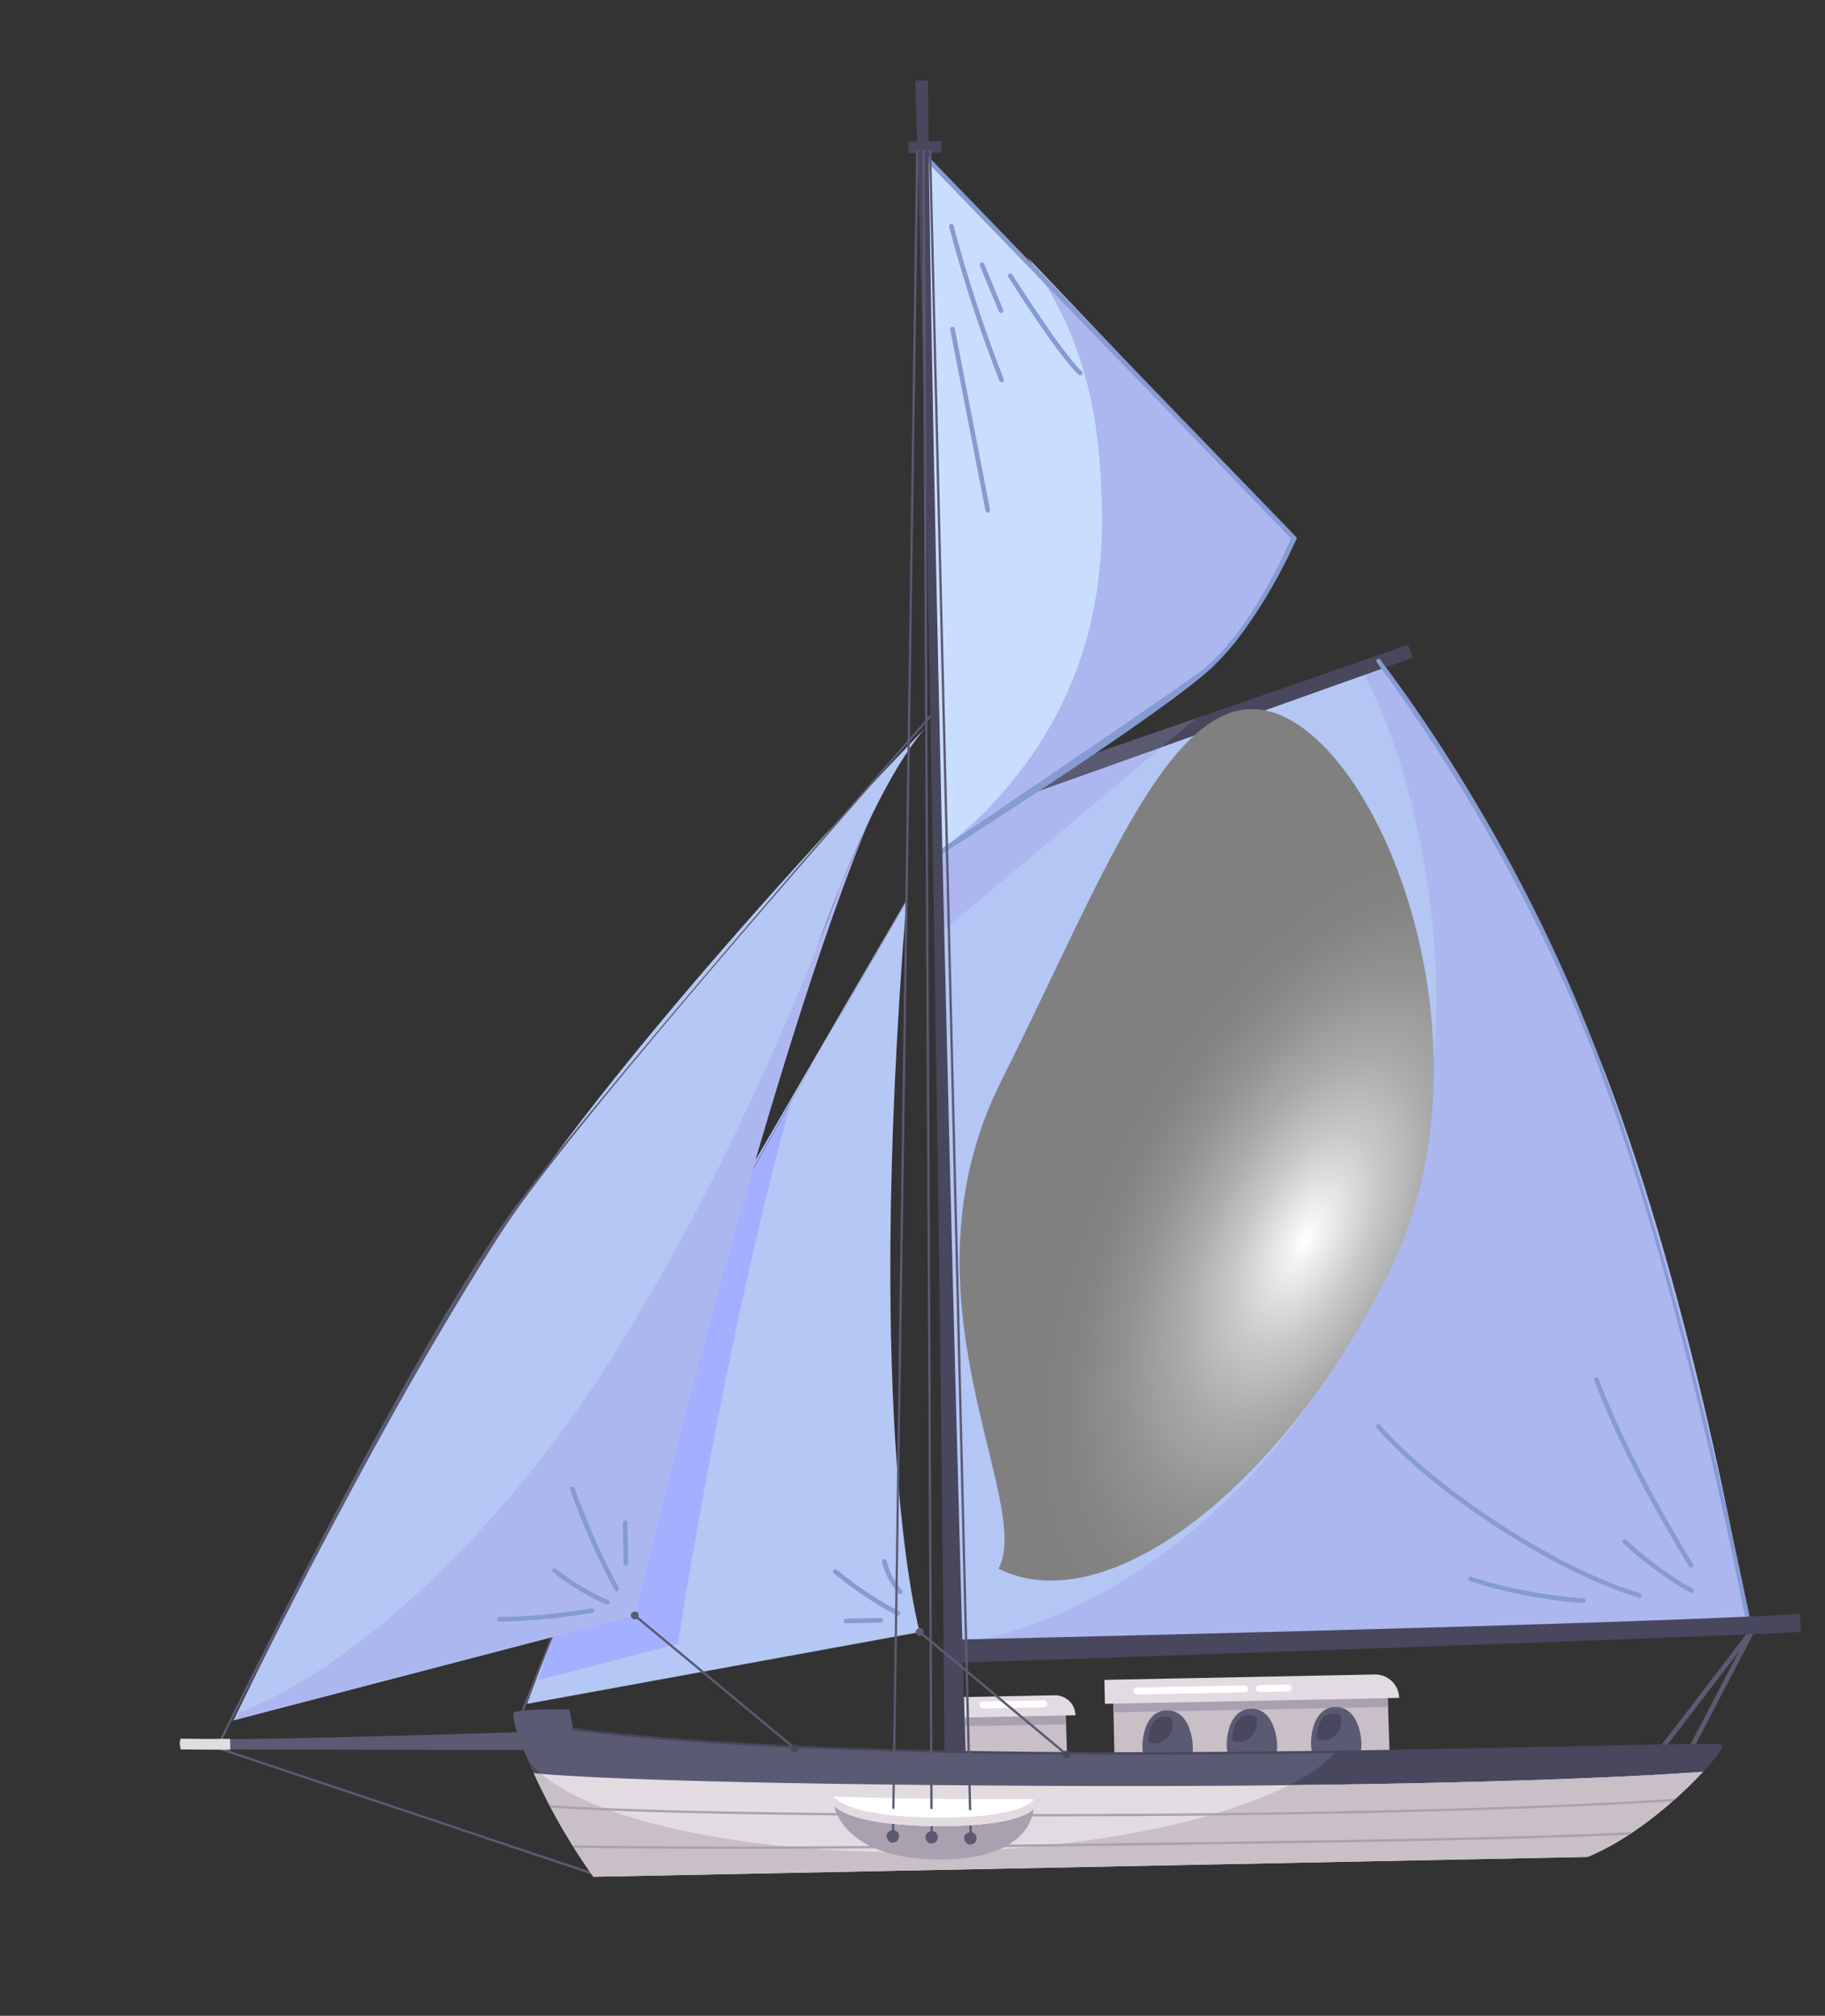 <?xml version="1.0" encoding="UTF-8"?> <svg xmlns="http://www.w3.org/2000/svg" width="1649" height="1821" viewBox="0 0 1649 1821" fill="none"><rect x="0" y="0" width="1649" height="1821" fill="#333333" stroke="none"/> <g clip-path="url(#clip0_132_2770)"> <path d="M1523.6 1589.79C1523.25 1589.83 1522.89 1589.72 1522.57 1589.56C1521.52 1589.03 1521.12 1587.73 1521.7 1586.72L1571.2 1491.92L1497.02 1588.72C1496.32 1589.65 1495 1589.8 1494.06 1589.06C1493.14 1588.37 1492.98 1587.05 1493.72 1586.11L1582.62 1470.02C1583.27 1469.15 1584.49 1468.91 1585.41 1469.55C1586.32 1470.14 1586.66 1471.3 1586.17 1472.3L1525.46 1588.63C1525.09 1589.32 1524.39 1589.75 1523.65 1589.78L1523.6 1589.79Z" fill="#5B5A73"></path> <path d="M1376.11 993.586C1296.73 777.229 1245.71 597.261 1245.71 597.261L846.521 737.355L857.623 1488.52L1579.28 1462.23C1579.28 1462.23 1455.5 1209.99 1376.12 993.636L1376.11 993.586Z" fill="#B4C6F4"></path> <path d="M1457.38 987.833C1378 771.476 1245.71 597.261 1245.71 597.261L1229.19 603.054C1279.82 693.654 1305.56 844.909 1295.95 949.908C1267.57 1260.52 1049.06 1459.15 857.604 1486.63L857.618 1488.47L1579.27 1462.18C1579.27 1462.18 1536.76 1204.19 1457.38 987.833Z" fill="#ADB7EF"></path> <path d="M848.912 736.485L850.802 841.801L1068.1 659.568L848.912 736.485Z" fill="#ADB7EF"></path> <path d="M1276.6 594.148L1272.27 582.539L844.33 730.884L850.15 745.908L1276.6 594.148Z" fill="#49475E"></path> <path d="M848.832 729.32L849.077 743.094L850.149 745.91L1049.97 674.815L1080.86 648.878L848.832 729.32Z" fill="#5B5A73"></path> <path d="M1528.02 1416.14C1527.33 1416.17 1526.59 1415.8 1526.16 1415.16C1508.68 1386.68 1465.28 1313.31 1440.41 1246.77C1439.98 1245.67 1440.54 1244.46 1441.64 1244.09C1442.75 1243.71 1443.95 1244.22 1444.33 1245.32C1469.77 1313.39 1516.13 1390.85 1529.75 1413C1530.36 1413.97 1530.01 1415.26 1529.04 1415.87C1528.71 1416.06 1528.32 1416.15 1527.98 1416.19L1528.02 1416.14Z" fill="#859BD1"></path> <path d="M1528.43 1439.11C1528.09 1439.15 1527.73 1439.04 1527.4 1438.83C1527.08 1438.67 1495.08 1421.28 1466.57 1393.98C1465.73 1393.18 1465.72 1391.84 1466.52 1391C1467.32 1390.16 1468.67 1390.15 1469.51 1390.95C1497.58 1417.86 1529.1 1434.95 1529.41 1435.11C1530.42 1435.64 1530.82 1436.94 1530.24 1437.95C1529.87 1438.65 1529.17 1439.03 1528.42 1439.06L1528.43 1439.11Z" fill="#859BD1"></path> <path d="M1481.33 1443.3C1481.33 1443.3 1480.93 1443.3 1480.67 1443.23C1406.7 1421.37 1295.98 1349.74 1243.79 1289.94C1243.04 1289.08 1243.13 1287.72 1244 1286.98C1244.91 1286.22 1246.21 1286.32 1246.96 1287.18C1298.75 1346.53 1408.5 1417.57 1481.85 1439.2C1482.98 1439.52 1483.62 1440.69 1483.25 1441.83C1483 1442.71 1482.17 1443.3 1481.28 1443.35L1481.33 1443.3Z" fill="#859BD1"></path> <path d="M1430.66 1448.1C1430.66 1448.1 1430.56 1448.11 1430.46 1448.12C1395.8 1445.65 1361.4 1439.05 1328.24 1428.48C1327.15 1428.11 1326.52 1426.94 1326.89 1425.85C1327.26 1424.76 1328.44 1424.17 1329.53 1424.5C1362.37 1434.96 1396.46 1441.48 1430.78 1443.95C1431.93 1444.02 1432.8 1445.06 1432.73 1446.22C1432.66 1447.32 1431.76 1448.12 1430.67 1448.15L1430.66 1448.1Z" fill="#859BD1"></path> <path d="M1579.32 1464.32C1578.52 1464.32 1577.78 1463.9 1577.39 1463.15C1576.15 1460.6 1525.77 1185.56 1447.25 971.543C1368.79 757.571 1244.19 599.631 1243.68 597.796C1243.36 596.688 1244.02 595.516 1245.13 595.188C1246.23 594.812 1247.41 595.523 1247.73 596.631C1248.24 598.417 1369.01 748.868 1447.45 962.693C1525.89 1176.52 1579.92 1458.72 1581.16 1461.22C1581.67 1462.26 1581.22 1463.51 1580.18 1464.03C1579.9 1464.16 1579.61 1464.24 1579.31 1464.23L1579.32 1464.32Z" fill="#859BD1"></path> <path d="M1627.2 1474.2L1626.28 1458.01C1452.75 1468.07 865.935 1481.09 865.935 1481.09L870.079 1501.88C870.079 1501.88 1486.89 1481.17 1627.21 1474.25L1627.2 1474.2Z" fill="#49475E"></path> <path d="M849.352 770.069L1169.54 486.372L838.321 143.867L849.352 770.069Z" fill="#C9DEFF"></path> <path d="M1169.54 486.369L928.546 232.507C980.654 305.208 993.957 375.428 995.606 458.798C997.685 562.299 968.756 661.96 870.589 752.264C870.589 752.264 1025.11 655.971 1082.55 610.354C1139.99 564.736 1169.49 486.375 1169.49 486.375L1169.54 486.369Z" fill="#ADB7EF"></path> <path d="M849.397 772.203C848.802 772.222 848.227 771.99 847.771 771.494C847.024 770.634 847.067 769.283 847.928 768.536C847.928 768.536 1033.46 643.263 1081.71 608.772C1129.96 574.281 1166.49 486.322 1166.49 486.322L836.794 145.335C835.998 144.48 835.998 143.185 836.853 142.388C837.659 141.598 839.003 141.592 839.8 142.447L1171.07 484.947C1171.46 485.35 1171.68 485.923 1171.64 486.475C1171.61 487.027 1171.37 487.602 1170.96 487.948C1170.96 487.948 1139.48 560.664 1096.05 602.133C1052.61 643.603 850.778 771.645 850.778 771.645C850.37 771.992 849.889 772.147 849.441 772.148L849.397 772.203Z" fill="#859BD1"></path> <path d="M905.023 345.341C904.175 345.339 903.37 344.834 903.027 344.027C885.294 298.738 869.975 251.924 857.575 204.923C857.297 203.809 857.959 202.636 859.073 202.358C860.181 202.031 861.36 202.742 861.638 203.856C874.021 250.709 889.273 297.381 906.94 342.529C907.366 343.626 906.857 344.831 905.76 345.256C905.52 345.334 905.28 345.411 905.028 345.39L905.023 345.341Z" fill="#859BD1"></path> <path d="M904.524 282.769C903.677 282.767 902.877 282.311 902.529 281.454L885.342 240.038C884.917 238.941 885.425 237.737 886.468 237.268C887.564 236.842 888.769 237.351 889.238 238.393L906.425 279.809C906.851 280.906 906.342 282.111 905.3 282.58C905.06 282.657 904.77 282.74 904.519 282.72L904.524 282.769Z" fill="#859BD1"></path> <path d="M975.946 339.053C975.406 339.116 974.88 338.877 974.484 338.475C956.292 321.59 912.856 253.058 911.029 250.179C910.418 249.203 910.713 247.874 911.689 247.263C912.665 246.652 913.989 246.898 914.605 247.923C915.035 248.621 959.571 318.919 977.369 335.401C978.208 336.201 978.263 337.54 977.463 338.38C977.066 338.824 976.542 339.034 975.946 339.053Z" fill="#859BD1"></path> <path d="M892.542 463.033C891.547 463.048 890.621 462.358 890.452 461.331L858.551 297.593C858.322 296.473 859.088 295.338 860.207 295.109C861.431 294.918 862.462 295.647 862.691 296.766L894.592 460.504C894.821 461.624 894.055 462.759 892.936 462.988C892.788 463.005 892.69 463.016 892.591 463.027L892.542 463.033Z" fill="#859BD1"></path> <path d="M476.262 1539.16L831.028 1474.35C831.028 1474.35 780.251 1296.44 819.097 812.721L611.788 1170.21L476.213 1539.16L476.262 1539.16Z" fill="#B5C7F4"></path> <path d="M795.851 1465.75L764.384 1466.4C763.242 1466.43 762.287 1465.49 762.255 1464.35C762.223 1463.21 763.159 1462.25 764.301 1462.22L795.768 1461.58C796.91 1461.55 797.865 1462.48 797.897 1463.62C797.93 1464.77 796.993 1465.72 795.851 1465.75Z" fill="#859BD1"></path> <path d="M811.371 1459.48C811.027 1459.52 810.666 1459.41 810.348 1459.25C790.181 1448.57 771.072 1435.83 753.502 1421.31C752.618 1420.56 752.465 1419.24 753.21 1418.35C753.955 1417.47 755.283 1417.32 756.166 1418.06C773.517 1432.4 792.413 1445.02 812.311 1455.53C813.319 1456.06 813.718 1457.36 813.187 1458.37C812.818 1459.06 812.12 1459.49 811.371 1459.48Z" fill="#859BD1"></path> <path d="M813.624 1440.14C813.028 1440.16 812.453 1439.92 812.052 1439.47C804.6 1431.46 799.371 1421.55 796.991 1410.86C796.763 1409.74 797.479 1408.62 798.593 1408.34C799.707 1408.06 800.836 1408.78 801.12 1409.94C803.316 1419.9 808.165 1429.11 815.156 1436.57C815.952 1437.43 815.903 1438.73 815.048 1439.52C814.639 1439.87 814.165 1440.07 813.667 1440.08L813.624 1440.14Z" fill="#859BD1"></path> <path d="M612.546 1484.82C612.546 1484.82 652.975 1218.28 715.523 992.17L571.771 1245.9L486.355 1517.81L612.552 1484.86L612.546 1484.82Z" fill="#A3B0FF"></path> <path d="M468.699 1555.23C468.699 1555.23 468.398 1555.22 468.239 1555.14C467.713 1554.9 467.492 1554.28 467.73 1553.75L638.05 1130.35L817.793 814.942C818.031 814.417 818.117 817.526 818.174 814.951L818.138 815.489L635.992 1132.26L469.625 1554.63C469.468 1554.99 469.092 1555.19 468.699 1555.23Z" fill="#5B5A73"></path> <path d="M210.959 1554.08L573.535 1459.37C573.535 1459.37 711.715 802.338 836.145 657.56C836.145 657.56 565.194 935.543 445.107 1125.26C325.021 1314.97 210.959 1554.08 210.959 1554.08Z" fill="#B5C7F4"></path> <path d="M760.233 798.288C720.193 906.29 651.398 1069.81 554.777 1223.46C441.032 1404.46 302.849 1514.88 215.82 1547L210.952 1554.04L573.527 1459.33C573.527 1459.33 702.666 917.797 799.992 707.654L791.215 727.291L760.233 798.288Z" fill="#ADB7EF"></path> <path d="M198.335 1575.52C198.335 1575.52 197.881 1575.47 197.717 1575.34C197.229 1575 197.106 1574.36 197.448 1573.88C197.448 1573.88 372.803 1213.25 466.487 1088.83C560.171 964.416 844.567 640.966 844.567 640.966C844.909 640.478 845.549 640.404 846.031 640.698C846.519 641.04 846.642 641.673 846.299 642.161C846.299 642.161 566.241 956.572 471.134 1086.79C376.028 1217.01 199.175 1575.02 199.175 1575.02C198.957 1575.3 198.679 1575.48 198.329 1575.47L198.335 1575.52Z" fill="#5B5A73"></path> <path d="M557.189 1437.34C556.446 1437.38 555.701 1436.96 555.315 1436.21C539.651 1407.13 526.167 1376.64 515.212 1345.62C514.836 1344.52 515.394 1343.31 516.497 1342.93C517.599 1342.55 518.81 1343.11 519.186 1344.21C530.118 1375.04 543.53 1405.33 559.073 1434.23C559.64 1435.26 559.235 1436.51 558.205 1437.07C557.927 1437.25 557.588 1437.34 557.238 1437.33L557.189 1437.34Z" fill="#859BD1"></path> <path d="M565.597 1414.35C564.455 1414.38 563.5 1413.44 563.468 1412.3L562.716 1375.57C562.684 1374.42 563.62 1373.47 564.762 1373.44C565.905 1373.4 566.86 1374.34 566.892 1375.48L567.643 1412.22C567.676 1413.36 566.74 1414.32 565.597 1414.35Z" fill="#859BD1"></path> <path d="M548.846 1449.67C548.551 1449.7 548.244 1449.64 547.976 1449.47C530.709 1441.89 514.432 1432.11 499.678 1420.41C498.746 1419.67 498.598 1418.39 499.338 1417.46C500.083 1416.58 501.411 1416.43 502.288 1417.12C516.768 1428.61 532.721 1438.17 549.676 1445.64C550.728 1446.11 551.219 1447.35 550.743 1448.4C550.385 1449.19 549.638 1449.63 548.846 1449.67Z" fill="#859BD1"></path> <path d="M458.299 1464.7C455.91 1464.73 453.472 1464.76 451.084 1464.78C449.936 1464.77 448.98 1463.83 448.997 1462.68C449.014 1461.54 449.901 1460.59 451.049 1460.6C491.615 1460.65 534.071 1452.91 534.514 1452.86C535.634 1452.63 536.768 1453.4 536.948 1454.53C537.177 1455.65 536.411 1456.78 535.286 1456.96C534.892 1457.01 496.827 1463.94 458.249 1464.7L458.299 1464.7Z" fill="#859BD1"></path> <path d="M1256.11 1600.09L1007.31 1605.08L1005.96 1537.32L1253.88 1532.33L1256.11 1600.09Z" fill="#C8BFC7"></path> <path d="M1006.17 1546.91L1254.19 1541.96L1253.88 1532.33L1005.96 1537.32L1006.17 1546.91Z" fill="#A9A1AF"></path> <path d="M1242.14 1512.65L997.899 1517.52L998.351 1539.15L1264.21 1533.82C1263.98 1521.89 1254.11 1512.37 1242.13 1512.61L1242.14 1512.65Z" fill="#E2DBE2"></path> <path d="M1033.61 1585.61C1030.9 1584.18 1030.03 1545.56 1054.19 1545.06C1078.35 1544.57 1079.38 1582.82 1076.91 1584.75C1074.44 1586.67 1037.01 1587.41 1033.61 1585.61Z" fill="#5B5A73"></path> <path d="M1059.49 1557.25C1059.43 1555.46 1059.08 1553.76 1058.6 1552.17C1056.8 1551.23 1054.74 1550.67 1052.35 1550.7C1039.83 1550.95 1037.15 1566.21 1037.4 1574C1039.29 1574.78 1041.33 1575.19 1043.51 1575.14C1052.56 1574.94 1059.71 1566.94 1059.54 1557.25L1059.49 1557.25Z" fill="#49475E"></path> <path d="M1109.77 1584.09C1107.06 1582.66 1106.19 1544.04 1130.35 1543.55C1154.51 1543.05 1155.54 1581.3 1153.07 1583.23C1150.6 1585.16 1113.17 1585.89 1109.77 1584.09Z" fill="#5B5A73"></path> <path d="M1135.7 1555.74C1135.64 1553.95 1135.29 1552.24 1134.81 1550.66C1133.01 1549.72 1130.95 1549.16 1128.56 1549.18C1116.04 1549.43 1113.36 1564.69 1113.61 1572.49C1115.5 1573.26 1117.54 1573.68 1119.72 1573.62C1128.77 1573.43 1135.92 1565.43 1135.75 1555.73L1135.7 1555.74Z" fill="#49475E"></path> <path d="M1185.93 1582.58C1183.22 1581.14 1182.36 1542.53 1206.51 1542.03C1230.67 1541.54 1231.7 1579.78 1229.23 1581.71C1226.76 1583.64 1189.33 1584.38 1185.93 1582.58Z" fill="#5B5A73"></path> <path d="M1211.86 1554.22C1211.8 1552.43 1211.45 1550.73 1210.97 1549.14C1209.17 1548.2 1207.11 1547.64 1204.72 1547.67C1192.19 1547.92 1189.52 1563.18 1189.77 1570.97C1191.66 1571.75 1193.7 1572.16 1195.88 1572.11C1204.93 1571.91 1212.08 1563.91 1211.91 1554.21L1211.86 1554.22Z" fill="#49475E"></path> <path d="M1124.46 1528.78L1027.27 1530.72C1025.54 1530.78 1024.08 1529.4 1024.08 1527.65C1024.03 1525.92 1025.41 1524.46 1027.15 1524.46L1124.34 1522.51C1126.08 1522.46 1127.53 1523.84 1127.53 1525.58C1127.58 1527.32 1126.21 1528.77 1124.46 1528.78Z" fill="white"></path> <path d="M1164.23 1527.98L1137.83 1528.48C1136.09 1528.53 1134.64 1527.16 1134.64 1525.41C1134.59 1523.67 1135.96 1522.22 1137.71 1522.22L1164.11 1521.71C1165.85 1521.66 1167.3 1523.04 1167.3 1524.78C1167.35 1526.52 1165.98 1527.97 1164.23 1527.98Z" fill="white"></path> <path d="M964.851 1605.94L869.752 1607.85L868.616 1550.08L962.923 1548.22L964.851 1605.94Z" fill="#C8BFC7"></path> <path d="M868.799 1559.43L963.254 1557.55L962.925 1548.22L868.618 1550.09L868.799 1559.43Z" fill="#A9A1AF"></path> <path d="M952.917 1531.44L861.741 1533.24L862.126 1551.68L971.743 1549.49C971.563 1539.3 963.105 1531.21 952.917 1531.44Z" fill="#E2DBE2"></path> <path d="M943.303 1542.26L888.169 1543.34C886.431 1543.39 884.977 1542.02 884.975 1540.27C884.924 1538.54 886.301 1537.08 888.044 1537.08L943.178 1536C944.916 1535.95 946.371 1537.32 946.373 1539.07C946.424 1540.81 945.047 1542.26 943.303 1542.26Z" fill="white"></path> <path d="M850.598 127.471L820.855 128.064L821.064 138.556L850.807 137.963L850.598 127.471Z" fill="#49475E"></path> <path d="M838.367 72.608L826.982 72.826C840.16 481.036 851.301 1254.12 853.369 1589.37L872.608 1588.99C861.153 1193.98 842.069 429.792 838.367 72.608Z" fill="#49475E"></path> <path d="M536.214 1693.83C536.214 1693.83 535.968 1693.86 535.858 1693.77L198.963 1580.98C198.394 1580.8 198.129 1580.23 198.313 1579.66C198.496 1579.09 199.107 1578.77 199.633 1579.01L536.528 1691.8C537.097 1691.99 537.362 1692.55 537.178 1693.12C537.027 1693.54 536.662 1693.83 536.214 1693.83Z" fill="#5B5A73"></path> <path d="M163.24 1580.12L163.235 1571C236.714 1572.59 484.634 1564.21 484.634 1564.21L483.464 1580.83C483.464 1580.83 222.601 1580.69 163.24 1580.12Z" fill="#5B5A73"></path> <path d="M464.192 1547.28C465.341 1543.86 510.164 1543.67 514.546 1544.51L517.839 1561.81C517.839 1561.81 644.234 1583.25 998.135 1583.92C1274.19 1584.44 1551.33 1573.64 1555.76 1577.06C1560.19 1580.49 1497.76 1651.72 1434.41 1677.47L536.248 1695.42C536.248 1695.42 515.043 1666.68 495.036 1628.03C482.338 1603.48 460.996 1556.72 464.137 1547.23L464.192 1547.28Z" fill="#5B5A73"></path> <path d="M1555.76 1577.06C1552.48 1574.55 1398.97 1579.81 1207.2 1582.51C1163.27 1631.48 1018.94 1669.61 846.829 1673.03C666.075 1676.65 514.348 1640.8 476.917 1589.76C482.841 1603.52 489.712 1617.73 495.042 1628.08C515.048 1666.72 536.254 1695.47 536.254 1695.47L1434.41 1677.52C1497.76 1651.77 1560.2 1580.54 1555.76 1577.11L1555.76 1577.06Z" fill="#49475E"></path> <path d="M1538.74 1600.55C1424.26 1608.98 1198.69 1614.53 947.959 1613.28C632.969 1611.71 518.921 1605.29 482.304 1601.89C486.708 1611.55 491.262 1620.79 494.988 1628.03C514.994 1666.68 536.2 1695.43 536.2 1695.43L1434.36 1677.47C1475.67 1660.7 1516.45 1624.6 1538.69 1600.56L1538.74 1600.55Z" fill="#E2DBE2"></path> <path d="M207.854 1570.79C189.882 1570.92 174.483 1570.9 163.244 1570.65C161.939 1573.59 162.423 1576.93 163.268 1580.37C173.245 1580.46 188.955 1580.59 208.099 1580.67L207.904 1570.78L207.854 1570.79Z" fill="#E2DBE2"></path> <path d="M1538.74 1600.55C1458.65 1606.45 1324.13 1610.92 1164.68 1612.63C1098.82 1646.34 981.448 1670.3 846.825 1672.98C681.479 1676.27 540.531 1646.59 489.042 1602.41C486.576 1602.19 484.361 1602 482.398 1601.83C499.507 1639.12 519.399 1672.45 536.294 1695.36L1434.45 1677.41C1471.14 1662.46 1511.9 1629.61 1538.78 1600.5L1538.74 1600.55Z" fill="#C8BFC7"></path> <path d="M1215.67 1638.24C1333.39 1635.86 1437.39 1632.03 1511.22 1627.15C1512.08 1626.4 1512.94 1625.66 1513.79 1624.86C1387.71 1633.33 1170.83 1638.68 948.506 1638.73C658.214 1638.75 540.842 1633.76 496.443 1630.71C496.829 1631.46 497.209 1632.16 497.595 1632.92C543.038 1635.94 661.049 1640.86 948.498 1640.82C1040.53 1640.81 1131.55 1639.88 1215.67 1638.19L1215.67 1638.24Z" fill="#A9A1AF"></path> <path d="M991.74 1667.52C1102.83 1666.01 1200.83 1664.66 1284.3 1663C1358.62 1661.5 1421.4 1659.73 1471.7 1657.37C1472.86 1656.59 1474.02 1655.85 1475.17 1655.07C1366.41 1660.3 1196.66 1662.6 991.741 1665.37L949.107 1665.96C720.81 1669.09 577.971 1667.93 517.434 1667.1C517.869 1667.84 518.342 1668.49 518.777 1669.23C580.162 1670.07 722.546 1671.18 949.149 1668.05L991.783 1667.46L991.74 1667.52Z" fill="#A9A1AF"></path> <path d="M1555.78 1578.11C1555.78 1578.11 1555.33 1578.06 1555.11 1577.89C1552.03 1576.7 1498.5 1577.89 1424.29 1579.48C1317.98 1581.79 1157.34 1585.28 998.106 1584.97C648.196 1584.35 518.933 1563.09 517.664 1562.89C517.106 1562.8 516.693 1562.25 516.778 1561.69C516.864 1561.14 517.42 1560.77 517.972 1560.81C519.241 1561.01 648.406 1582.28 998.065 1582.88C1157.29 1583.14 1317.94 1579.7 1424.2 1577.4C1520.72 1575.28 1554.28 1574.65 1556.31 1576.26C1556.75 1576.6 1556.88 1577.29 1556.48 1577.73C1556.27 1578.01 1555.98 1578.14 1555.68 1578.12L1555.78 1578.11Z" fill="#49475E"></path> <path d="M718.099 1580.41C718.099 1580.41 717.591 1580.32 717.426 1580.19L572.875 1460.15C572.436 1459.8 572.357 1459.11 572.705 1458.67C573.053 1458.23 573.741 1458.15 574.18 1458.5L718.731 1578.55C719.17 1578.89 719.249 1579.58 718.901 1580.02C718.678 1580.25 718.394 1580.38 718.099 1580.41Z" fill="#5B5A73"></path> <path d="M577.059 1459.26C576.833 1461.18 576.237 1462.49 573.587 1462.85C571.675 1463.12 570.13 1460.96 569.997 1459.38C569.776 1457.46 571.454 1456.02 573.47 1455.79C575.437 1455.56 577.254 1457.49 577.059 1459.26Z" fill="#5B5A73"></path> <path d="M721.61 1579.31C721.384 1581.23 720.788 1582.54 718.138 1582.9C716.226 1583.17 714.681 1581.01 714.549 1579.43C714.327 1577.51 716.005 1576.07 718.021 1575.84C719.988 1575.61 721.805 1577.54 721.61 1579.31Z" fill="#49475E"></path> <path d="M963.198 1585.56C963.198 1585.56 962.689 1585.47 962.525 1585.34L830.418 1475.12C829.979 1474.77 829.9 1474.08 830.248 1473.64C830.596 1473.2 831.284 1473.12 831.723 1473.47L963.829 1583.69C964.268 1584.04 964.348 1584.73 964 1585.17C963.777 1585.39 963.493 1585.52 963.198 1585.56Z" fill="#5B5A73"></path> <path d="M834.552 1474.24C834.325 1476.16 833.729 1477.47 831.08 1477.83C829.167 1478.1 827.622 1475.94 827.49 1474.36C827.269 1472.44 828.946 1471 830.962 1470.77C832.929 1470.54 834.747 1472.47 834.552 1474.24Z" fill="#5B5A73"></path> <path d="M967.156 1584.9C966.929 1586.82 966.333 1588.14 963.684 1588.49C961.772 1588.76 960.226 1586.6 960.094 1585.02C959.873 1583.1 961.55 1581.66 963.566 1581.43C965.533 1581.2 967.351 1583.14 967.156 1584.9Z" fill="#49475E"></path> <path d="M753.67 1630.86C753.67 1630.86 821.974 1632.95 933.931 1633.33C933.931 1633.33 934.057 1682.35 842.567 1679.7C760.323 1677.28 753.676 1630.91 753.676 1630.91L753.67 1630.86Z" fill="#A9A1AF"></path> <path d="M806.805 1663.4C806.204 1663.37 805.754 1662.93 805.784 1662.33L806.195 1633.08C806.182 1632.53 806.678 1632.08 807.224 1632.06C807.826 1632.09 808.276 1632.54 808.246 1633.14L807.834 1662.39C807.847 1662.93 807.352 1663.39 806.805 1663.4Z" fill="#5B5A73"></path> <path d="M841.836 1664.29C841.24 1664.31 840.784 1663.82 840.771 1663.27L840.606 1633.34C840.587 1632.75 841.033 1632.3 841.629 1632.28C842.224 1632.26 842.68 1632.75 842.694 1633.3L842.859 1663.23C842.878 1663.82 842.431 1664.27 841.836 1664.29Z" fill="#5B5A73"></path> <path d="M877.316 1665.18C876.72 1665.2 876.27 1664.75 876.251 1664.15L875.513 1634.44C875.444 1633.85 875.94 1633.4 876.536 1633.38C877.131 1633.36 877.582 1633.8 877.6 1634.4L878.339 1664.11C878.407 1664.7 877.911 1665.16 877.316 1665.18Z" fill="#5B5A73"></path> <path d="M812.348 1658.77C812.011 1661.9 811.047 1663.9 806.835 1664.54C803.748 1665 801.301 1661.49 801.066 1659.03C800.758 1655.92 803.438 1653.67 806.579 1653.26C809.721 1652.85 812.62 1655.95 812.348 1658.77Z" fill="#5B5A73"></path> <path d="M847.376 1659.61C847.039 1662.74 846.075 1664.75 841.863 1665.38C838.777 1665.84 836.329 1662.33 836.095 1659.87C835.786 1656.77 838.466 1654.51 841.608 1654.1C844.798 1653.68 847.648 1656.79 847.376 1659.61Z" fill="#5B5A73"></path> <path d="M882.408 1660.51C882.072 1663.63 881.107 1665.64 876.895 1666.27C873.809 1666.73 871.361 1663.23 871.127 1660.76C870.818 1657.66 873.498 1655.41 876.64 1654.99C879.83 1654.57 882.68 1657.68 882.408 1660.51Z" fill="#5B5A73"></path> <path d="M753.666 1630.82C753.666 1630.82 753.496 1622.87 753.545 1622.86C755.398 1622.95 823.351 1625.87 933.762 1625.38L933.776 1633.7C932.405 1636.5 916.329 1650.91 838.871 1649.39C764.059 1647.91 753.617 1630.82 753.617 1630.82L753.666 1630.82Z" fill="#F1ECF1"></path> <path d="M753.666 1630.82C753.666 1630.82 753.496 1622.87 753.545 1622.86C755.398 1622.95 823.351 1625.87 933.762 1625.38L933.776 1633.7C932.405 1636.5 916.329 1650.91 838.871 1649.39C764.059 1647.91 753.617 1630.82 753.617 1630.82L753.666 1630.82Z" fill="white"></path> <path d="M933.648 1626.14C932.277 1628.94 916.202 1643.35 838.744 1641.83C764.932 1640.38 753.847 1623.77 753.544 1623.31C753.535 1624.96 753.663 1630.82 753.663 1630.82C753.663 1630.82 764.105 1647.9 838.918 1649.38C916.376 1650.91 932.451 1636.5 933.822 1633.7L933.809 1625.38C933.809 1625.38 933.71 1625.39 933.661 1625.39L933.648 1626.14Z" fill="#E2DBE2"></path> <path d="M807.221 1634.21C806.62 1634.18 806.17 1633.73 806.2 1633.13L827.772 136.665C827.759 136.119 828.254 135.663 828.801 135.65C829.402 135.68 829.852 136.126 829.822 136.728L808.207 1633.25C808.22 1633.79 807.724 1634.25 807.178 1634.26L807.221 1634.21Z" fill="#5B5A73"></path> <path d="M841.671 1634.36C841.075 1634.38 840.619 1633.89 840.606 1633.34L833.391 136.56C833.372 135.964 833.819 135.514 834.414 135.495C835.01 135.476 835.466 135.972 835.479 136.519L842.694 1633.3C842.713 1633.89 842.266 1634.34 841.671 1634.36Z" fill="#5B5A73"></path> <path d="M876.571 1635.41C875.975 1635.43 875.525 1634.99 875.506 1634.39L839.353 136.418C839.285 135.828 839.781 135.372 840.376 135.353C840.972 135.334 841.422 135.781 841.441 136.376L877.594 1634.35C877.662 1634.94 877.166 1635.39 876.571 1635.41Z" fill="#5B5A73"></path> <path style="mix-blend-mode:overlay" d="M1253.92 1151.82C1351.72 956.975 1258.79 696.871 1162.33 648.502C1065.87 600.132 1002.4 781.814 904.598 976.658C806.793 1171.5 934.793 1357.14 902.166 1417.04C998.628 1465.41 1156.11 1346.66 1253.92 1151.82Z" fill="url(#paint0_radial_132_2770)"></path> </g> <defs> <radialGradient id="paint0_radial_132_2770" cx="0" cy="0" r="1" gradientUnits="userSpaceOnUse" gradientTransform="translate(1179.82 1119.88) rotate(-153.369) scale(194.507 394.949)"> <stop stop-color="white"></stop> <stop offset="0.06" stop-color="#F2F2F2"></stop> <stop offset="0.26" stop-color="#C9C9C9"></stop> <stop offset="0.46" stop-color="#A9A9A9"></stop> <stop offset="0.66" stop-color="#929292"></stop> <stop offset="0.84" stop-color="#848484"></stop> <stop offset="1" stop-color="#808080"></stop> </radialGradient> <clipPath id="clip0_132_2770"> <rect width="366.872" height="415.869" fill="white" transform="translate(0 168.265) scale(4.001) rotate(-6.583)"></rect> </clipPath> </defs> </svg> 